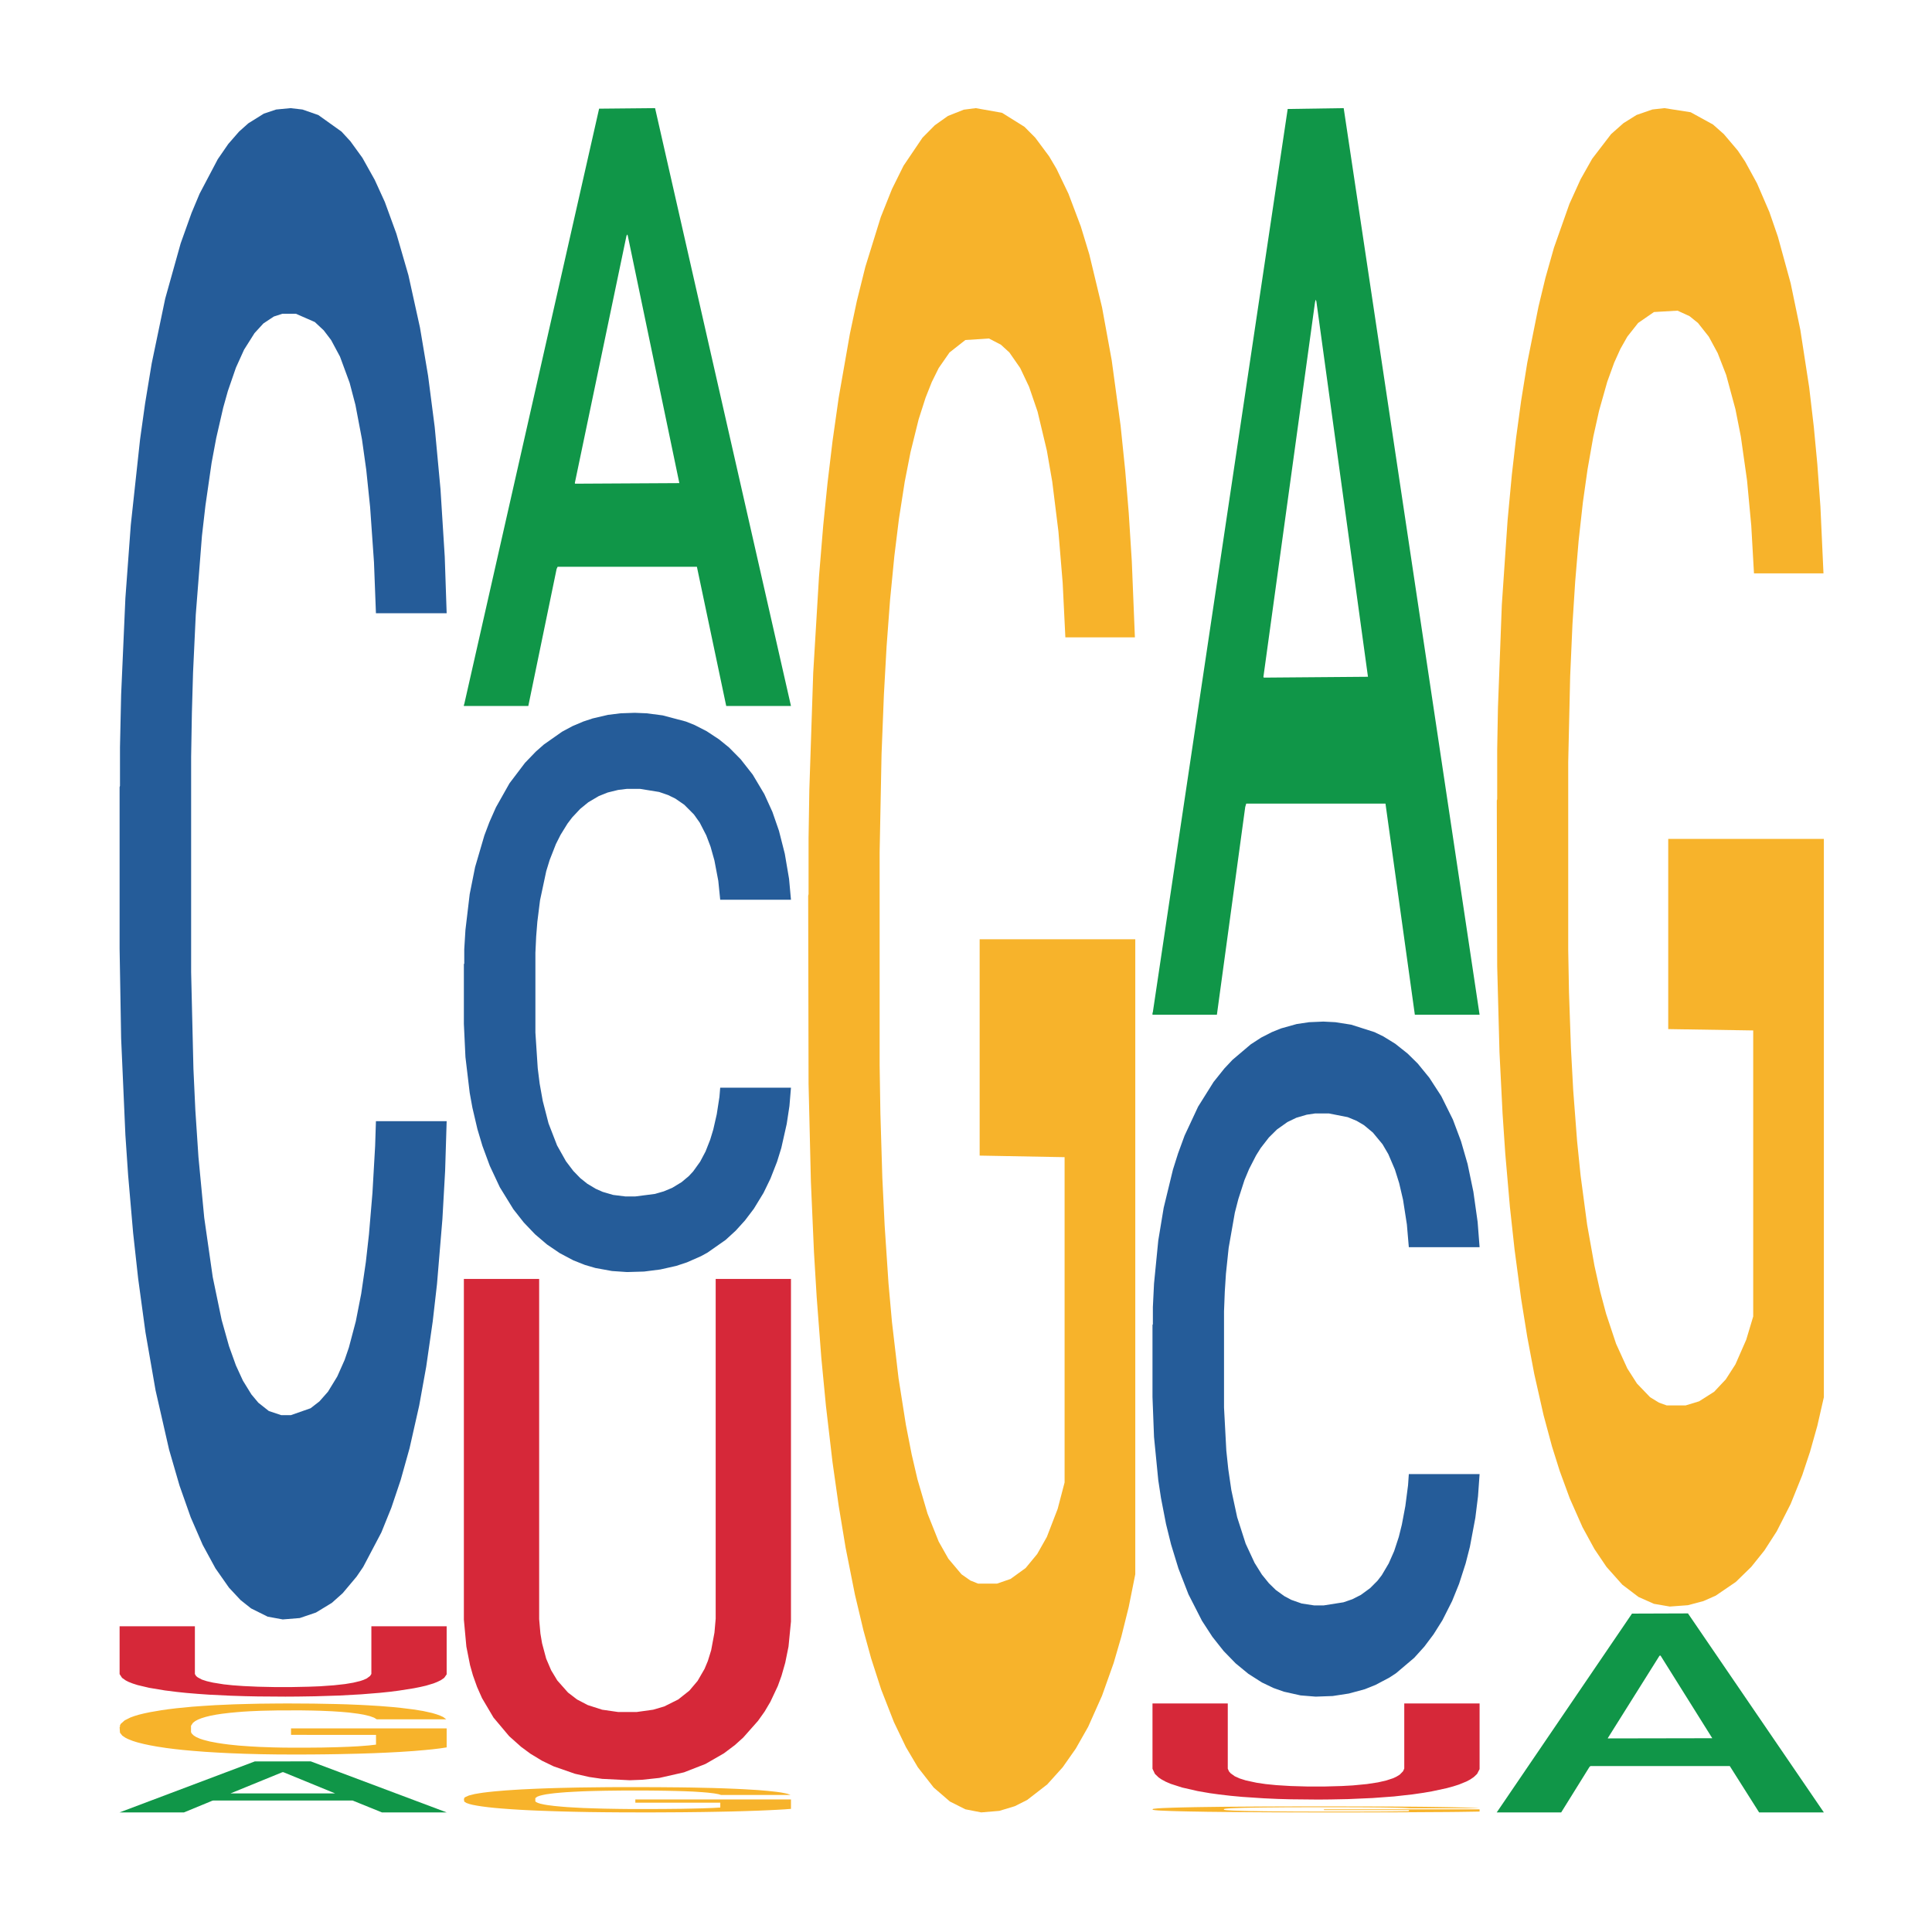 <?xml version='1.0' encoding='UTF-8' ?>
<svg xmlns='http://www.w3.org/2000/svg' xmlns:xlink='http://www.w3.org/1999/xlink' class='svglite' width='504.00pt' height='504.00pt' viewBox='0 0 504.00 504.00'>
<defs>
  <style type='text/css'><![CDATA[
    .svglite line, .svglite polyline, .svglite polygon, .svglite path, .svglite rect, .svglite circle {
      fill: none;
      stroke: #000000;
      stroke-linecap: round;
      stroke-linejoin: round;
      stroke-miterlimit: 10.00;
    }
    .svglite text {
      white-space: pre;
    }
  ]]></style>
</defs>
<rect width='100%' height='100%' style='stroke: none; fill: none;'/>
<defs>
  <clipPath id='cpMC4wMHw1MDQuMDB8MC4wMHw1MDQuMDA='>
    <rect x='0.00' y='0.00' width='504.00' height='504.00' />
  </clipPath>
</defs>
<g clip-path='url(#cpMC4wMHw1MDQuMDB8MC4wMHw1MDQuMDA=)'>
</g>
<defs>
  <clipPath id='cpOC45N3w0OTguMDJ8NS45OHw0OTUuMDM='>
    <rect x='8.97' y='5.98' width='489.06' height='489.06' />
  </clipPath>
</defs>
<g clip-path='url(#cpOC45N3w0OTguMDJ8NS45OHw0OTUuMDM=)'>
<polygon points='31.20,472.78 31.28,472.77 66.47,459.50 81.07,459.49 116.52,472.80 99.63,472.80 91.98,469.70 55.65,469.70 55.39,469.75 48.00,472.80 31.20,472.80 31.20,472.78 60.22,467.85 87.41,467.84 73.95,462.32 73.77,462.30 73.60,462.34 60.14,467.84 60.22,467.85 31.20,472.78 ' style='stroke-width: 1.07; stroke: none; fill: #109648;' />
<polygon points='31.20,205.35 31.30,204.99 31.30,194.91 31.60,181.23 32.71,156.02 34.12,136.94 36.54,114.62 37.85,105.26 39.57,94.82 43.10,77.89 47.13,63.49 49.96,55.57 52.07,50.53 56.81,41.53 59.54,37.57 62.36,34.33 64.78,32.17 68.82,29.65 72.04,28.57 75.78,28.21 78.90,28.57 83.04,30.01 89.09,34.33 91.41,36.85 94.54,41.17 97.76,46.93 100.39,52.69 103.41,60.97 106.54,71.77 109.56,85.46 111.68,98.06 113.40,111.38 114.91,127.58 116.02,145.22 116.52,159.98 98.07,159.98 97.56,146.66 96.55,132.26 95.54,122.54 94.43,114.62 92.72,105.62 91.21,99.86 88.69,93.02 86.37,88.70 84.45,86.18 82.13,84.01 77.19,81.85 73.66,81.85 71.44,82.57 68.72,84.37 66.40,86.90 63.67,91.22 61.55,95.90 59.44,102.02 58.23,106.34 56.41,114.26 55.20,120.74 53.59,131.90 52.68,139.82 51.07,160.35 50.36,175.47 50.06,185.91 49.86,197.43 49.86,253.60 50.46,278.80 50.96,289.60 51.77,301.84 53.28,317.69 55.50,333.17 57.82,344.33 59.74,351.17 61.55,356.21 63.37,360.17 65.59,363.77 67.40,365.93 70.13,368.09 73.36,369.17 75.88,369.17 81.02,367.37 83.34,365.57 85.56,363.05 87.98,359.09 89.90,354.77 91.01,351.53 92.82,344.69 94.23,337.49 95.44,329.21 96.25,322.01 97.16,311.21 97.86,298.96 98.07,292.48 116.52,292.48 116.12,305.44 115.41,318.05 114.00,334.97 112.89,344.69 111.18,356.57 109.36,366.65 106.84,377.81 104.52,386.10 102.10,393.30 99.48,399.78 94.74,408.78 93.02,411.30 89.39,415.62 86.57,418.14 82.43,420.66 78.20,422.10 73.76,422.46 69.83,421.74 65.49,419.58 62.77,417.42 59.74,414.18 56.21,409.14 52.88,403.02 49.75,395.82 46.83,387.54 44.11,378.17 40.58,362.69 37.95,347.57 36.04,333.53 34.73,321.65 33.42,306.52 32.71,296.08 31.60,270.88 31.20,247.48 31.20,205.35 ' style='stroke-width: 1.07; stroke: none; fill: #255C99;' />
<polygon points='31.20,450.54 31.30,450.52 31.30,450.09 31.50,449.71 32.51,448.80 34.02,448.04 35.13,447.64 36.23,447.31 37.54,446.99 39.15,446.65 42.08,446.15 43.89,445.89 46.11,445.62 50.14,445.23 53.06,445.02 56.08,444.83 61.02,444.61 64.24,444.52 67.66,444.44 71.79,444.40 74.92,444.38 81.77,444.42 87.61,444.53 90.43,444.61 94.06,444.76 95.97,444.86 99.09,445.05 102.32,445.31 104.53,445.53 107.86,445.94 110.38,446.35 112.69,446.86 113.90,447.22 114.81,447.55 115.62,447.92 116.42,448.52 98.29,448.52 97.58,448.09 96.48,447.69 94.86,447.30 93.45,447.06 91.04,446.75 88.82,446.56 86.50,446.41 83.68,446.29 81.47,446.23 78.34,446.18 72.20,446.20 68.07,446.29 65.25,446.41 63.43,446.52 61.82,446.65 60.01,446.82 57.89,447.07 56.38,447.30 54.87,447.59 53.66,447.89 52.55,448.23 51.65,448.59 50.94,448.97 50.34,449.43 49.83,450.20 49.83,451.86 50.03,452.24 50.54,452.74 51.14,453.12 52.15,453.57 53.06,453.87 54.77,454.31 56.68,454.67 58.19,454.90 59.71,455.10 62.32,455.37 65.25,455.58 67.76,455.72 71.19,455.84 73.51,455.89 75.52,455.91 80.46,455.91 83.98,455.88 87.91,455.79 90.93,455.68 93.45,455.55 96.27,455.33 98.09,455.12 98.09,452.58 75.92,452.57 75.92,450.88 116.52,450.88 116.52,455.84 114.81,456.10 112.90,456.33 110.88,456.53 107.86,456.79 104.23,457.03 101.01,457.20 97.58,457.35 93.55,457.48 88.32,457.60 85.09,457.65 81.06,457.69 76.33,457.70 72.20,457.68 68.17,457.62 63.94,457.51 59.81,457.35 56.68,457.19 53.56,457.00 50.24,456.74 47.62,456.50 45.60,456.28 43.39,456.00 40.97,455.63 39.15,455.30 37.54,454.96 35.83,454.53 34.62,454.15 33.41,453.67 32.71,453.32 31.90,452.77 31.30,452.01 31.20,450.54 ' style='stroke-width: 1.07; stroke: none; fill: #F7B32B;' />
<polygon points='31.20,424.25 50.84,424.25 50.84,436.70 51.16,437.23 51.59,437.58 52.66,438.15 53.95,438.57 55.56,438.94 58.35,439.39 60.71,439.64 63.50,439.84 67.26,440.01 71.44,440.10 76.27,440.10 80.57,440.01 83.47,439.90 87.11,439.64 90.01,439.32 92.16,438.96 93.98,438.52 94.84,438.23 95.70,437.84 96.56,437.19 96.88,436.68 96.88,424.25 116.52,424.25 116.52,436.79 115.88,437.70 115.02,438.30 114.05,438.77 113.09,439.15 111.16,439.73 109.65,440.08 107.94,440.42 104.07,441.03 101.93,441.31 99.03,441.61 94.20,442.00 88.62,442.31 82.18,442.51 77.67,442.58 74.45,442.60 67.26,442.55 63.93,442.48 60.18,442.36 54.59,442.09 51.59,441.88 48.58,441.63 46.11,441.37 43.00,440.98 38.92,440.30 35.92,439.59 34.63,439.18 33.56,438.76 32.81,438.38 31.84,437.70 31.20,436.72 31.20,424.26 31.20,424.25 ' style='stroke-width: 1.07; stroke: none; fill: #D62839;' />
<polygon points='121.01,183.87 121.10,183.73 156.29,28.35 170.89,28.21 206.34,184.17 189.45,184.17 181.80,147.85 145.47,147.85 145.20,148.43 137.82,184.17 121.01,184.17 121.01,183.87 150.04,126.18 177.22,126.03 163.76,61.45 163.59,61.16 163.41,61.60 149.95,126.03 150.04,126.18 121.01,183.87 ' style='stroke-width: 1.07; stroke: none; fill: #109648;' />
<polygon points='121.01,251.50 121.11,251.37 121.11,247.64 121.42,242.58 122.53,233.25 123.94,226.19 126.36,217.93 127.67,214.46 129.38,210.60 132.91,204.34 136.95,199.01 139.77,196.08 141.89,194.21 146.63,190.88 149.35,189.42 152.18,188.22 154.60,187.42 158.63,186.48 161.86,186.08 165.59,185.95 168.72,186.08 172.86,186.62 178.91,188.22 181.23,189.15 184.35,190.75 187.58,192.88 190.20,195.01 193.23,198.08 196.36,202.07 199.38,207.14 201.50,211.80 203.21,216.73 204.73,222.72 205.84,229.25 206.34,234.71 187.88,234.71 187.38,229.78 186.37,224.46 185.36,220.86 184.25,217.93 182.54,214.60 181.02,212.46 178.50,209.93 176.18,208.33 174.27,207.40 171.95,206.60 167.01,205.80 163.48,205.80 161.26,206.07 158.53,206.74 156.21,207.67 153.49,209.27 151.37,211.00 149.25,213.26 148.04,214.86 146.23,217.79 145.02,220.19 143.40,224.32 142.50,227.25 140.88,234.85 140.18,240.44 139.87,244.31 139.67,248.57 139.67,269.36 140.28,278.68 140.78,282.68 141.59,287.21 143.10,293.07 145.32,298.80 147.64,302.93 149.56,305.46 151.37,307.33 153.19,308.79 155.41,310.12 157.22,310.92 159.95,311.72 163.17,312.12 165.69,312.12 170.84,311.46 173.16,310.79 175.38,309.86 177.80,308.39 179.71,306.79 180.82,305.59 182.64,303.06 184.05,300.40 185.26,297.33 186.07,294.67 186.98,290.67 187.68,286.14 187.88,283.74 206.34,283.74 205.94,288.54 205.23,293.20 203.82,299.47 202.71,303.06 200.99,307.46 199.18,311.19 196.66,315.32 194.34,318.38 191.92,321.05 189.30,323.45 184.55,326.78 182.84,327.71 179.21,329.31 176.39,330.24 172.25,331.17 168.01,331.71 163.58,331.84 159.64,331.57 155.31,330.78 152.58,329.98 149.56,328.78 146.03,326.91 142.70,324.65 139.57,321.98 136.65,318.92 133.92,315.45 130.39,309.72 127.77,304.13 125.85,298.93 124.54,294.54 123.23,288.94 122.53,285.08 121.42,275.75 121.01,267.09 121.01,251.50 ' style='stroke-width: 1.07; stroke: none; fill: #255C99;' />
<polygon points='121.01,469.25 121.11,469.24 121.11,469.03 121.32,468.84 122.32,468.39 123.83,468.01 124.94,467.82 126.05,467.65 127.36,467.49 128.97,467.32 131.89,467.07 133.71,466.95 135.92,466.81 139.95,466.62 142.87,466.51 145.90,466.42 150.83,466.31 154.06,466.27 157.48,466.23 161.61,466.20 164.73,466.20 171.59,466.22 177.43,466.27 180.25,466.31 183.88,466.39 185.79,466.43 188.91,466.53 192.14,466.66 194.35,466.77 197.68,466.97 200.20,467.18 202.51,467.43 203.72,467.60 204.63,467.77 205.43,467.95 206.24,468.25 188.11,468.25 187.40,468.04 186.29,467.84 184.68,467.65 183.27,467.53 180.85,467.37 178.64,467.28 176.32,467.21 173.50,467.15 171.28,467.12 168.16,467.09 162.01,467.10 157.88,467.15 155.06,467.21 153.25,467.26 151.64,467.32 149.83,467.41 147.71,467.53 146.20,467.65 144.69,467.79 143.48,467.94 142.37,468.10 141.46,468.29 140.76,468.47 140.15,468.70 139.65,469.08 139.65,469.91 139.85,470.10 140.36,470.34 140.96,470.53 141.97,470.75 142.87,470.90 144.59,471.12 146.50,471.30 148.01,471.42 149.52,471.51 152.14,471.65 155.06,471.75 157.58,471.82 161.01,471.88 163.32,471.91 165.34,471.92 170.28,471.92 173.80,471.90 177.73,471.86 180.75,471.80 183.27,471.74 186.09,471.63 187.90,471.53 187.90,470.26 165.74,470.26 165.74,469.42 206.34,469.42 206.34,471.88 204.63,472.01 202.71,472.12 200.70,472.22 197.68,472.35 194.05,472.47 190.83,472.56 187.40,472.63 183.37,472.70 178.13,472.76 174.91,472.78 170.88,472.80 166.15,472.80 162.01,472.79 157.99,472.76 153.75,472.71 149.62,472.63 146.50,472.55 143.38,472.45 140.05,472.33 137.43,472.21 135.42,472.10 133.20,471.96 130.79,471.78 128.97,471.62 127.36,471.45 125.65,471.23 124.44,471.04 123.23,470.81 122.52,470.63 121.72,470.36 121.11,469.98 121.01,469.25 ' style='stroke-width: 1.07; stroke: none; fill: #F7B32B;' />
<polygon points='121.01,333.63 140.65,333.63 140.65,422.39 140.98,426.15 141.41,428.69 142.48,432.69 143.77,435.71 145.38,438.38 148.17,441.53 150.53,443.34 153.32,444.80 157.08,446.01 161.26,446.61 166.09,446.61 170.39,446.01 173.28,445.16 176.93,443.34 179.83,441.04 181.98,438.50 183.80,435.35 184.66,433.29 185.52,430.51 186.38,425.90 186.70,422.27 186.70,333.63 206.34,333.63 206.34,423.00 205.70,429.54 204.84,433.78 203.87,437.17 202.91,439.83 200.97,443.95 199.47,446.49 197.75,448.91 193.89,453.27 191.74,455.21 188.85,457.39 184.02,460.17 178.43,462.35 171.99,463.81 167.49,464.29 164.27,464.41 157.08,464.05 153.75,463.57 149.99,462.72 144.41,460.78 141.41,459.33 138.40,457.51 135.93,455.69 132.82,452.91 128.74,448.06 125.74,442.98 124.45,440.07 123.37,437.04 122.62,434.38 121.66,429.54 121.01,422.51 121.01,333.75 121.01,333.63 ' style='stroke-width: 1.07; stroke: none; fill: #D62839;' />
<polygon points='210.83,233.66 210.93,233.25 210.93,218.63 211.13,206.05 212.14,175.59 213.65,150.42 214.76,137.02 215.87,126.06 217.18,115.10 218.79,103.73 221.71,87.08 223.52,78.55 225.74,69.62 229.77,56.63 232.69,49.32 235.71,43.23 240.65,35.92 243.87,32.67 247.30,30.24 251.43,28.61 254.55,28.21 261.40,29.43 267.25,33.08 270.07,35.92 273.69,40.79 275.61,44.04 278.73,50.54 281.95,59.07 284.17,66.37 287.49,80.18 290.01,93.98 292.33,111.04 293.54,122.81 294.45,133.77 295.25,146.36 296.06,166.26 277.92,166.26 277.22,152.04 276.11,138.65 274.50,125.65 273.09,117.53 270.67,107.38 268.45,100.89 266.14,96.01 263.32,91.95 261.10,89.92 257.98,88.30 251.83,88.70 247.70,91.95 244.88,96.01 243.07,99.67 241.46,103.73 239.64,109.41 237.53,117.94 236.02,125.65 234.50,135.40 233.30,145.14 232.19,156.51 231.28,168.69 230.58,181.28 229.97,196.71 229.47,222.29 229.47,277.91 229.67,290.50 230.17,307.15 230.78,319.73 231.78,334.76 232.69,344.91 234.40,359.52 236.32,371.70 237.83,379.42 239.34,385.91 241.96,394.85 244.88,402.16 247.40,406.62 250.82,410.68 253.14,412.31 255.16,413.12 260.09,413.12 263.62,411.90 267.55,409.06 270.57,405.40 273.09,400.94 275.91,393.63 277.72,386.73 277.72,301.87 255.56,301.46 255.56,245.02 296.16,245.02 296.16,410.68 294.45,419.21 292.53,426.92 290.52,433.83 287.49,442.35 283.87,450.47 280.64,456.16 277.22,461.03 273.19,465.50 267.95,469.56 264.73,471.18 260.70,472.40 255.96,472.80 251.83,471.99 247.80,469.96 243.57,466.31 239.44,461.03 236.32,455.75 233.20,449.25 229.87,440.73 227.25,432.61 225.24,425.30 223.02,415.96 220.60,403.78 218.79,392.82 217.18,381.45 215.47,366.83 214.26,354.24 213.05,338.41 212.34,326.64 211.54,308.36 210.93,282.78 210.83,233.66 ' style='stroke-width: 1.07; stroke: none; fill: #F7B32B;' />
<polygon points='300.65,264.27 300.74,264.05 335.92,28.43 350.53,28.21 385.98,264.72 369.09,264.72 361.43,209.64 325.10,209.64 324.84,210.53 317.45,264.72 300.65,264.72 300.65,264.27 329.68,176.77 356.86,176.55 343.40,78.62 343.22,78.17 343.05,78.84 329.59,176.55 329.68,176.77 300.65,264.27 ' style='stroke-width: 1.07; stroke: none; fill: #109648;' />
<polygon points='300.65,345.62 300.75,345.46 300.75,340.96 301.05,334.85 302.16,323.59 303.57,315.07 305.99,305.10 307.31,300.92 309.02,296.25 312.55,288.69 316.58,282.26 319.41,278.72 321.53,276.47 326.27,272.45 328.99,270.68 331.81,269.24 334.23,268.27 338.27,267.14 341.50,266.66 345.23,266.50 348.35,266.66 352.49,267.31 358.54,269.24 360.86,270.36 363.99,272.29 367.22,274.86 369.84,277.44 372.86,281.14 375.99,285.96 379.02,292.07 381.13,297.70 382.85,303.65 384.36,310.89 385.47,318.77 385.98,325.36 367.52,325.36 367.01,319.41 366.01,312.98 365.00,308.64 363.89,305.10 362.17,301.08 360.66,298.50 358.14,295.45 355.82,293.52 353.90,292.39 351.58,291.43 346.64,290.46 343.11,290.46 340.89,290.79 338.17,291.59 335.85,292.71 333.13,294.64 331.01,296.74 328.89,299.47 327.68,301.40 325.86,304.94 324.65,307.83 323.04,312.82 322.13,316.36 320.52,325.52 319.81,332.28 319.51,336.94 319.31,342.09 319.31,367.17 319.91,378.43 320.42,383.26 321.22,388.72 322.74,395.80 324.96,402.71 327.28,407.70 329.19,410.76 331.01,413.01 332.82,414.78 335.04,416.38 336.86,417.35 339.58,418.31 342.81,418.80 345.33,418.80 350.47,417.99 352.79,417.19 355.01,416.06 357.43,414.29 359.35,412.36 360.46,410.92 362.27,407.86 363.69,404.64 364.90,400.95 365.70,397.73 366.61,392.90 367.32,387.44 367.52,384.54 385.98,384.54 385.57,390.33 384.87,395.96 383.45,403.52 382.34,407.86 380.63,413.17 378.81,417.67 376.29,422.66 373.97,426.35 371.55,429.57 368.93,432.47 364.19,436.49 362.48,437.61 358.84,439.54 356.02,440.67 351.88,441.79 347.65,442.44 343.21,442.60 339.28,442.28 334.94,441.31 332.22,440.35 329.19,438.90 325.66,436.65 322.33,433.91 319.21,430.70 316.28,427.00 313.56,422.82 310.03,415.90 307.41,409.15 305.49,402.88 304.18,397.57 302.87,390.81 302.16,386.15 301.05,374.89 300.65,364.44 300.65,345.62 ' style='stroke-width: 1.07; stroke: none; fill: #255C99;' />
<polygon points='300.65,471.96 300.75,471.96 300.75,471.91 300.95,471.86 301.96,471.75 303.47,471.66 304.58,471.62 305.69,471.58 307.00,471.54 308.61,471.50 311.53,471.44 313.34,471.41 315.56,471.38 319.59,471.33 322.51,471.31 325.53,471.29 330.47,471.26 333.69,471.25 337.12,471.24 341.25,471.23 344.37,471.23 351.22,471.24 357.06,471.25 359.88,471.26 363.51,471.28 365.42,471.29 368.55,471.31 371.77,471.34 373.99,471.37 377.31,471.42 379.83,471.47 382.15,471.53 383.36,471.57 384.26,471.61 385.07,471.65 385.87,471.72 367.74,471.72 367.04,471.67 365.93,471.62 364.32,471.58 362.91,471.55 360.49,471.51 358.27,471.49 355.95,471.47 353.13,471.46 350.92,471.45 347.79,471.45 341.65,471.45 337.52,471.46 334.70,471.47 332.89,471.49 331.27,471.50 329.46,471.52 327.34,471.55 325.83,471.58 324.32,471.61 323.11,471.65 322.01,471.69 321.10,471.73 320.39,471.77 319.79,471.83 319.29,471.92 319.29,472.12 319.49,472.16 319.99,472.22 320.60,472.26 321.60,472.32 322.51,472.35 324.22,472.40 326.14,472.45 327.65,472.47 329.16,472.50 331.78,472.53 334.70,472.55 337.22,472.57 340.64,472.58 342.96,472.59 344.97,472.59 349.91,472.59 353.44,472.59 357.37,472.58 360.39,472.57 362.91,472.55 365.73,472.52 367.54,472.50 367.54,472.20 345.38,472.20 345.38,472.00 385.98,472.00 385.98,472.58 384.26,472.61 382.35,472.64 380.33,472.67 377.31,472.70 373.68,472.72 370.46,472.74 367.04,472.76 363.01,472.78 357.77,472.79 354.54,472.80 350.51,472.80 345.78,472.80 341.65,472.80 337.62,472.79 333.39,472.78 329.26,472.76 326.14,472.74 323.01,472.72 319.69,472.69 317.07,472.66 315.05,472.64 312.84,472.60 310.42,472.56 308.61,472.52 307.00,472.48 305.28,472.43 304.07,472.38 302.86,472.33 302.16,472.29 301.35,472.22 300.75,472.13 300.65,471.96 ' style='stroke-width: 1.07; stroke: none; fill: #F7B32B;' />
<polygon points='300.65,444.38 320.29,444.38 320.29,461.39 320.61,462.11 321.04,462.60 322.11,463.37 323.40,463.95 325.01,464.46 327.80,465.06 330.16,465.41 332.95,465.69 336.71,465.92 340.90,466.04 345.73,466.04 350.02,465.92 352.92,465.76 356.57,465.41 359.46,464.97 361.61,464.48 363.44,463.88 364.29,463.48 365.15,462.95 366.01,462.07 366.33,461.37 366.33,444.38 385.98,444.38 385.98,461.51 385.33,462.76 384.47,463.58 383.51,464.23 382.54,464.74 380.61,465.53 379.11,466.01 377.39,466.48 373.52,467.31 371.38,467.68 368.48,468.10 363.65,468.64 358.07,469.05 351.63,469.33 347.12,469.42 343.90,469.45 336.71,469.38 333.38,469.29 329.63,469.12 324.05,468.75 321.04,468.47 318.04,468.12 315.57,467.78 312.45,467.24 308.38,466.31 305.37,465.34 304.08,464.78 303.01,464.20 302.26,463.69 301.29,462.76 300.65,461.42 300.65,444.41 300.65,444.38 ' style='stroke-width: 1.07; stroke: none; fill: #D62839;' />
<polygon points='390.47,472.71 390.55,472.66 425.74,420.94 440.34,420.89 475.79,472.80 458.90,472.80 451.25,460.71 414.92,460.71 414.66,460.91 407.27,472.80 390.47,472.80 390.47,472.71 419.49,453.50 446.68,453.45 433.22,431.95 433.04,431.86 432.87,432.00 419.41,453.45 419.49,453.50 390.47,472.71 ' style='stroke-width: 1.07; stroke: none; fill: #109648;' />
<polygon points='390.47,208.84 390.57,208.48 390.57,195.63 390.77,184.57 391.78,157.79 393.29,135.66 394.39,123.88 395.50,114.24 396.81,104.60 398.42,94.61 401.35,79.97 403.16,72.47 405.38,64.62 409.41,53.20 412.33,46.77 415.35,41.42 420.28,34.99 423.51,32.13 426.93,29.99 431.06,28.56 434.19,28.21 441.04,29.28 446.88,32.49 449.70,34.99 453.33,39.27 455.24,42.13 458.36,47.84 461.59,55.34 463.80,61.76 467.13,73.90 469.65,86.04 471.96,101.03 473.17,111.38 474.08,121.02 474.89,132.09 475.69,149.58 457.56,149.58 456.85,137.09 455.75,125.31 454.13,113.88 452.72,106.74 450.31,97.82 448.09,92.11 445.77,87.82 442.95,84.25 440.74,82.47 437.61,81.04 431.47,81.40 427.34,84.25 424.52,87.82 422.70,91.04 421.09,94.61 419.28,99.60 417.16,107.10 415.65,113.88 414.14,122.45 412.93,131.02 411.82,141.01 410.92,151.72 410.21,162.79 409.61,176.36 409.10,198.85 409.10,247.75 409.30,258.82 409.81,273.45 410.41,284.52 411.42,297.73 412.33,306.65 414.04,319.51 415.95,330.21 417.46,337.00 418.98,342.71 421.59,350.56 424.52,356.99 427.03,360.92 430.46,364.49 432.78,365.91 434.79,366.63 439.73,366.63 443.25,365.56 447.18,363.06 450.20,359.84 452.72,355.92 455.54,349.49 457.36,343.42 457.36,268.81 435.19,268.46 435.19,218.84 475.79,218.84 475.79,364.49 474.08,371.98 472.17,378.76 470.15,384.83 467.13,392.33 463.50,399.47 460.28,404.47 456.85,408.75 452.82,412.68 447.59,416.25 444.36,417.68 440.33,418.75 435.60,419.10 431.47,418.39 427.44,416.60 423.21,413.39 419.08,408.75 415.95,404.11 412.83,398.40 409.51,390.90 406.89,383.76 404.87,377.34 402.66,369.13 400.24,358.42 398.42,348.78 396.81,338.78 395.10,325.93 393.89,314.86 392.68,300.94 391.98,290.59 391.17,274.53 390.57,252.04 390.47,208.84 ' style='stroke-width: 1.07; stroke: none; fill: #F7B32B;' />
</g>
<g clip-path='url(#cpMC4wMHw1MDQuMDB8MC4wMHw1MDQuMDA=)'>
</g>
</svg>
